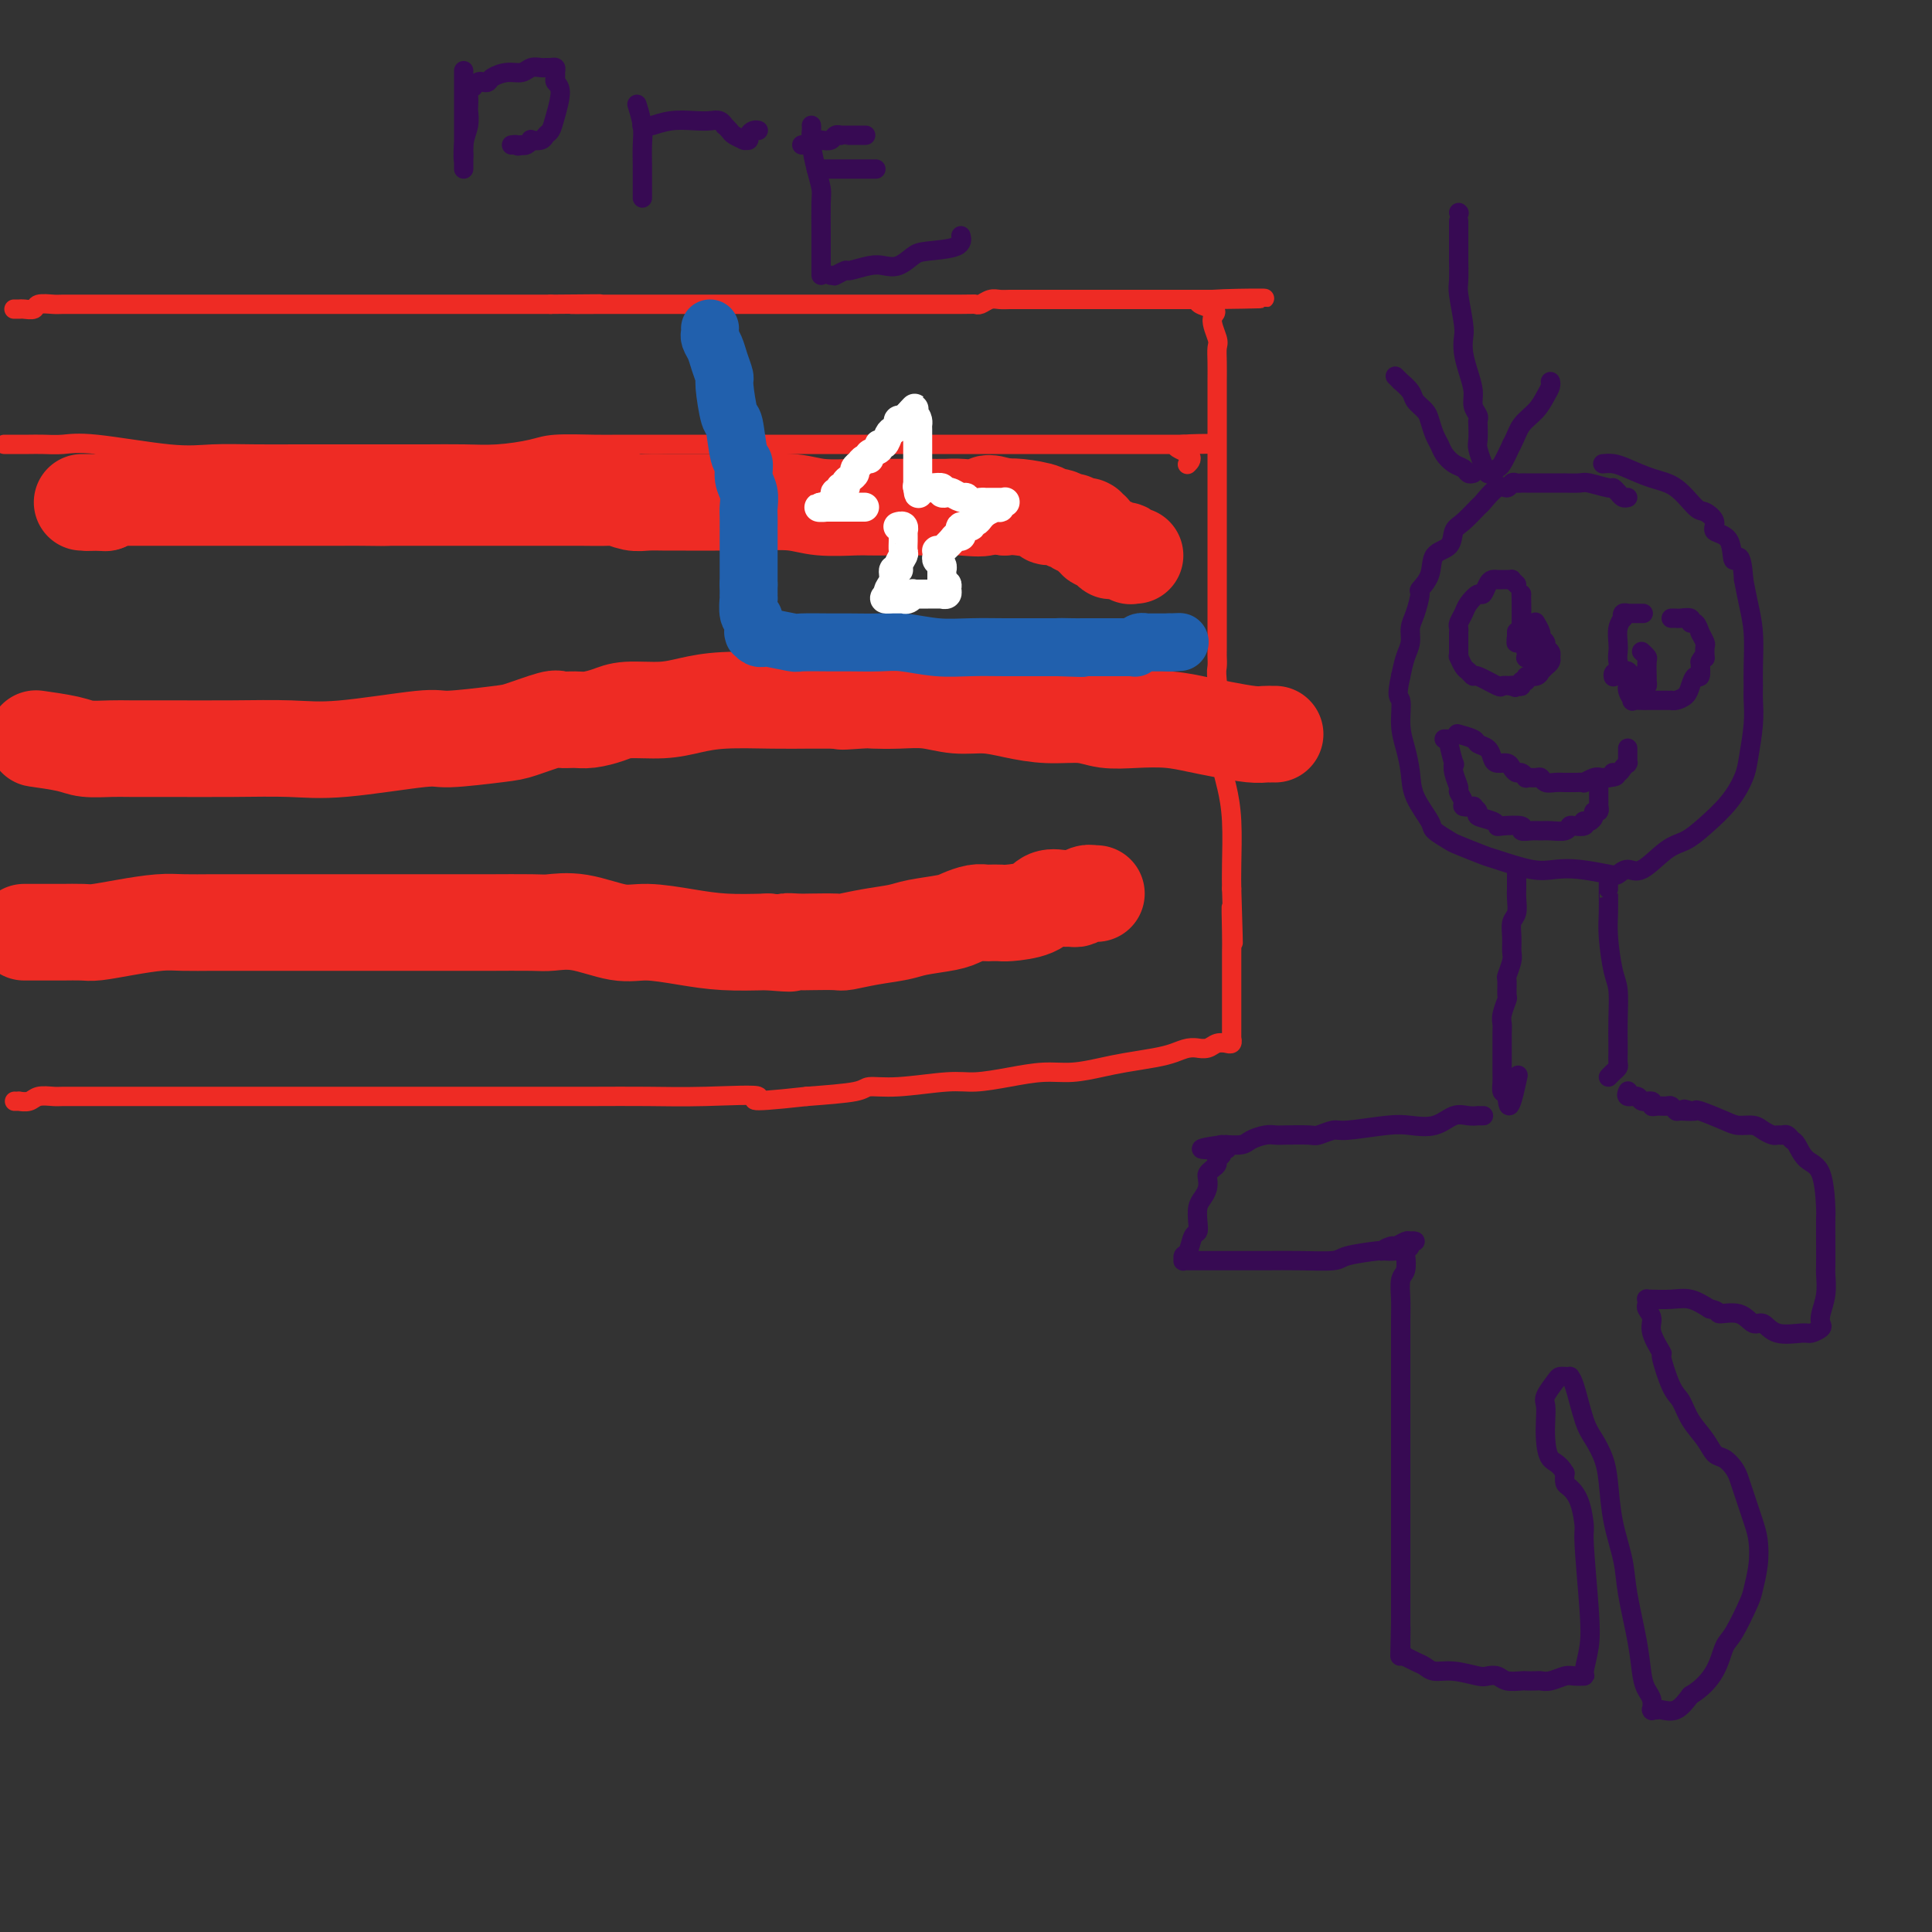 <svg viewBox='0 0 400 400' version='1.1' xmlns='http://www.w3.org/2000/svg' xmlns:xlink='http://www.w3.org/1999/xlink'><rect x="0" y="0" width="400" height="400" fill="#333333" stroke="none"/><g fill='none' stroke='#EE2B24' stroke-width='4' stroke-linecap='round' stroke-linejoin='round'><path d='M3,64c-0.099,-0.002 -0.197,-0.004 0,0c0.197,0.004 0.690,0.015 1,0c0.310,-0.015 0.437,-0.057 1,0c0.563,0.057 1.560,0.211 2,0c0.440,-0.211 0.322,-0.789 1,-1c0.678,-0.211 2.154,-0.057 3,0c0.846,0.057 1.064,0.015 2,0c0.936,-0.015 2.591,-0.004 4,0c1.409,0.004 2.573,0.001 4,0c1.427,-0.001 3.116,-0.000 6,0c2.884,0.000 6.964,0.000 9,0c2.036,-0.000 2.027,-0.000 3,0c0.973,0.000 2.926,0.000 5,0c2.074,-0.000 4.268,-0.000 6,0c1.732,0.000 3.001,0.000 5,0c1.999,-0.000 4.729,-0.000 7,0c2.271,0.000 4.083,0.000 6,0c1.917,-0.000 3.941,-0.000 7,0c3.059,0.000 7.155,0.000 10,0c2.845,-0.000 4.439,-0.000 6,0c1.561,0.000 3.088,0.000 4,0c0.912,-0.000 1.207,-0.000 3,0c1.793,0.000 5.084,0.000 8,0c2.916,-0.000 5.458,-0.000 8,0'/><path d='M114,63c18.017,-0.155 7.560,-0.041 5,0c-2.560,0.041 2.777,0.011 6,0c3.223,-0.011 4.333,-0.003 6,0c1.667,0.003 3.893,0.001 6,0c2.107,-0.001 4.096,-0.000 7,0c2.904,0.000 6.722,0.000 10,0c3.278,-0.000 6.016,-0.000 10,0c3.984,0.000 9.213,0.001 13,0c3.787,-0.001 6.131,-0.004 10,0c3.869,0.004 9.263,0.015 12,0c2.737,-0.015 2.816,-0.057 3,0c0.184,0.057 0.472,0.211 1,0c0.528,-0.211 1.294,-0.789 2,-1c0.706,-0.211 1.350,-0.057 2,0c0.650,0.057 1.304,0.015 2,0c0.696,-0.015 1.434,-0.004 2,0c0.566,0.004 0.960,0.001 2,0c1.040,-0.001 2.724,-0.000 4,0c1.276,0.000 2.142,0.000 3,0c0.858,-0.000 1.709,-0.000 3,0c1.291,0.000 3.023,0.000 5,0c1.977,-0.000 4.200,-0.000 6,0c1.800,0.000 3.176,0.000 5,0c1.824,-0.000 4.095,-0.000 5,0c0.905,0.000 0.443,0.000 1,0c0.557,-0.000 2.135,-0.000 3,0c0.865,0.000 1.019,0.000 1,0c-0.019,-0.000 -0.211,-0.000 0,0c0.211,0.000 0.826,0.000 1,0c0.174,-0.000 -0.093,-0.000 0,0c0.093,0.000 0.547,0.000 1,0'/><path d='M251,62c21.190,-0.259 5.664,-0.408 0,0c-5.664,0.408 -1.465,1.371 0,2c1.465,0.629 0.196,0.924 0,2c-0.196,1.076 0.679,2.933 1,4c0.321,1.067 0.086,1.344 0,2c-0.086,0.656 -0.023,1.690 0,3c0.023,1.310 0.006,2.895 0,4c-0.006,1.105 -0.002,1.731 0,3c0.002,1.269 0.000,3.181 0,5c-0.000,1.819 -0.000,3.546 0,5c0.000,1.454 0.000,2.636 0,4c-0.000,1.364 -0.000,2.912 0,5c0.000,2.088 0.000,4.718 0,7c-0.000,2.282 -0.000,4.217 0,6c0.000,1.783 0.000,3.413 0,5c-0.000,1.587 -0.001,3.132 0,6c0.001,2.868 0.004,7.059 0,9c-0.004,1.941 -0.016,1.631 0,2c0.016,0.369 0.060,1.415 0,2c-0.060,0.585 -0.222,0.707 0,3c0.222,2.293 0.830,6.756 1,10c0.170,3.244 -0.098,5.270 0,7c0.098,1.730 0.562,3.165 1,5c0.438,1.835 0.849,4.071 1,7c0.151,2.929 0.043,6.551 0,9c-0.043,2.449 -0.022,3.724 0,5'/><path d='M255,184c0.619,19.810 0.166,8.335 0,5c-0.166,-3.335 -0.044,1.469 0,4c0.044,2.531 0.012,2.789 0,4c-0.012,1.211 -0.003,3.376 0,5c0.003,1.624 0.001,2.707 0,4c-0.001,1.293 0.001,2.795 0,4c-0.001,1.205 -0.004,2.113 0,3c0.004,0.887 0.015,1.754 0,2c-0.015,0.246 -0.055,-0.130 0,0c0.055,0.130 0.205,0.766 0,1c-0.205,0.234 -0.764,0.067 -1,0c-0.236,-0.067 -0.148,-0.032 0,0c0.148,0.032 0.356,0.061 0,0c-0.356,-0.061 -1.278,-0.213 -2,0c-0.722,0.213 -1.246,0.792 -2,1c-0.754,0.208 -1.739,0.045 -2,0c-0.261,-0.045 0.202,0.030 0,0c-0.202,-0.030 -1.070,-0.163 -2,0c-0.930,0.163 -1.924,0.622 -3,1c-1.076,0.378 -2.235,0.675 -4,1c-1.765,0.325 -4.136,0.678 -6,1c-1.864,0.322 -3.222,0.612 -5,1c-1.778,0.388 -3.975,0.873 -6,1c-2.025,0.127 -3.877,-0.106 -6,0c-2.123,0.106 -4.516,0.549 -7,1c-2.484,0.451 -5.058,0.908 -7,1c-1.942,0.092 -3.252,-0.183 -6,0c-2.748,0.183 -6.932,0.822 -10,1c-3.068,0.178 -5.018,-0.106 -6,0c-0.982,0.106 -0.995,0.602 -3,1c-2.005,0.398 -6.003,0.699 -10,1'/><path d='M167,227c-15.367,1.702 -9.784,0.456 -10,0c-0.216,-0.456 -6.231,-0.122 -11,0c-4.769,0.122 -8.291,0.033 -12,0c-3.709,-0.033 -7.605,-0.009 -11,0c-3.395,0.009 -6.289,0.002 -10,0c-3.711,-0.002 -8.239,-0.001 -12,0c-3.761,0.001 -6.754,0.000 -11,0c-4.246,-0.000 -9.746,-0.000 -14,0c-4.254,0.000 -7.264,0.000 -9,0c-1.736,-0.000 -2.200,-0.000 -3,0c-0.800,0.000 -1.936,0.000 -4,0c-2.064,-0.000 -5.055,-0.000 -7,0c-1.945,0.000 -2.845,0.000 -5,0c-2.155,-0.000 -5.565,0.000 -8,0c-2.435,-0.000 -3.895,-0.000 -5,0c-1.105,0.000 -1.856,0.000 -3,0c-1.144,-0.000 -2.680,-0.000 -4,0c-1.320,0.000 -2.425,0.000 -3,0c-0.575,-0.000 -0.619,-0.000 -1,0c-0.381,0.000 -1.098,0.000 -2,0c-0.902,-0.000 -1.989,-0.001 -3,0c-1.011,0.001 -1.947,0.004 -3,0c-1.053,-0.004 -2.223,-0.015 -3,0c-0.777,0.015 -1.160,0.057 -2,0c-0.840,-0.057 -2.138,-0.211 -3,0c-0.862,0.211 -1.289,0.789 -2,1c-0.711,0.211 -1.706,0.057 -2,0c-0.294,-0.057 0.113,-0.015 0,0c-0.113,0.015 -0.747,0.004 -1,0c-0.253,-0.004 -0.127,-0.002 0,0'/><path d='M1,92c0.034,-0.000 0.068,-0.000 0,0c-0.068,0.000 -0.237,0.000 0,0c0.237,-0.000 0.881,-0.000 1,0c0.119,0.000 -0.286,0.001 0,0c0.286,-0.001 1.263,-0.002 2,0c0.737,0.002 1.234,0.008 2,0c0.766,-0.008 1.800,-0.030 3,0c1.200,0.030 2.565,0.113 4,0c1.435,-0.113 2.940,-0.423 7,0c4.060,0.423 10.675,1.577 15,2c4.325,0.423 6.361,0.113 9,0c2.639,-0.113 5.880,-0.030 9,0c3.120,0.030 6.117,0.008 8,0c1.883,-0.008 2.650,-0.002 4,0c1.350,0.002 3.283,0.000 5,0c1.717,-0.000 3.219,0.001 5,0c1.781,-0.001 3.842,-0.003 6,0c2.158,0.003 4.415,0.011 7,0c2.585,-0.011 5.500,-0.041 8,0c2.500,0.041 4.586,0.155 7,0c2.414,-0.155 5.157,-0.577 7,-1c1.843,-0.423 2.785,-0.845 5,-1c2.215,-0.155 5.704,-0.041 8,0c2.296,0.041 3.398,0.011 5,0c1.602,-0.011 3.702,-0.003 5,0c1.298,0.003 1.792,0.001 3,0c1.208,-0.001 3.128,-0.000 5,0c1.872,0.000 3.696,0.000 5,0c1.304,-0.000 2.087,-0.000 4,0c1.913,0.000 4.957,0.000 8,0'/><path d='M158,92c26.031,0.000 12.608,0.000 9,0c-3.608,0.000 2.599,0.000 7,0c4.401,0.000 6.997,0.000 9,0c2.003,0.000 3.412,0.000 5,0c1.588,0.000 3.355,-0.000 5,0c1.645,0.000 3.170,0.000 5,0c1.830,0.000 3.967,0.000 6,0c2.033,0.000 3.962,0.000 5,0c1.038,0.000 1.184,0.000 3,0c1.816,0.000 5.302,0.000 8,0c2.698,0.000 4.609,0.000 6,0c1.391,0.000 2.261,0.000 4,0c1.739,0.000 4.346,-0.000 6,0c1.654,0.000 2.356,0.000 3,0c0.644,0.000 1.230,-0.000 2,0c0.770,0.000 1.723,0.000 2,0c0.277,0.000 -0.122,-0.000 0,0c0.122,0.000 0.764,0.000 1,0c0.236,0.000 0.067,-0.000 0,0c-0.067,0.000 -0.032,0.000 0,0c0.032,0.000 0.060,-0.000 0,0c-0.060,0.000 -0.208,0.000 0,0c0.208,0.000 0.774,-0.000 1,0c0.226,0.000 0.113,0.000 0,0'/><path d='M245,92c13.398,-0.089 3.394,-0.311 0,0c-3.394,0.311 -0.177,1.155 1,2c1.177,0.845 0.316,1.690 0,2c-0.316,0.310 -0.085,0.083 0,0c0.085,-0.083 0.024,-0.024 0,0c-0.024,0.024 -0.012,0.012 0,0'/></g>
<g fill='none' stroke='#EE2B24' stroke-width='20' stroke-linecap='round' stroke-linejoin='round'><path d='M235,115c-0.416,0.008 -0.833,0.016 -1,0c-0.167,-0.016 -0.086,-0.057 0,0c0.086,0.057 0.176,0.212 0,0c-0.176,-0.212 -0.618,-0.792 -1,-1c-0.382,-0.208 -0.702,-0.044 -1,0c-0.298,0.044 -0.572,-0.031 -1,0c-0.428,0.031 -1.008,0.167 -1,0c0.008,-0.167 0.605,-0.637 0,-1c-0.605,-0.363 -2.411,-0.619 -3,-1c-0.589,-0.381 0.039,-0.886 0,-1c-0.039,-0.114 -0.746,0.162 -1,0c-0.254,-0.162 -0.054,-0.761 0,-1c0.054,-0.239 -0.037,-0.117 0,0c0.037,0.117 0.202,0.227 0,0c-0.202,-0.227 -0.772,-0.793 -1,-1c-0.228,-0.207 -0.113,-0.056 0,0c0.113,0.056 0.223,0.016 0,0c-0.223,-0.016 -0.781,-0.008 -1,0c-0.219,0.008 -0.099,0.017 0,0c0.099,-0.017 0.179,-0.061 0,0c-0.179,0.061 -0.616,0.227 -1,0c-0.384,-0.227 -0.715,-0.848 -1,-1c-0.285,-0.152 -0.523,0.166 -1,0c-0.477,-0.166 -1.191,-0.815 -2,-1c-0.809,-0.185 -1.712,0.095 -2,0c-0.288,-0.095 0.038,-0.564 -1,-1c-1.038,-0.436 -3.439,-0.839 -5,-1c-1.561,-0.161 -2.280,-0.081 -3,0'/><path d='M208,105c-4.813,-1.547 -3.347,-0.415 -4,0c-0.653,0.415 -3.425,0.111 -5,0c-1.575,-0.111 -1.955,-0.030 -3,0c-1.045,0.030 -2.757,0.009 -5,0c-2.243,-0.009 -5.016,-0.006 -7,0c-1.984,0.006 -3.178,0.016 -4,0c-0.822,-0.016 -1.270,-0.057 -3,0c-1.730,0.057 -4.740,0.211 -7,0c-2.260,-0.211 -3.769,-0.789 -6,-1c-2.231,-0.211 -5.184,-0.057 -7,0c-1.816,0.057 -2.494,0.015 -4,0c-1.506,-0.015 -3.838,-0.004 -5,0c-1.162,0.004 -1.153,0.002 -2,0c-0.847,-0.002 -2.549,-0.004 -4,0c-1.451,0.004 -2.650,0.015 -4,0c-1.350,-0.015 -2.852,-0.057 -4,0c-1.148,0.057 -1.943,0.211 -3,0c-1.057,-0.211 -2.375,-0.789 -3,-1c-0.625,-0.211 -0.557,-0.057 -2,0c-1.443,0.057 -4.399,0.015 -6,0c-1.601,-0.015 -1.849,-0.004 -3,0c-1.151,0.004 -3.205,0.001 -5,0c-1.795,-0.001 -3.332,-0.000 -5,0c-1.668,0.000 -3.466,0.000 -5,0c-1.534,-0.000 -2.805,-0.000 -4,0c-1.195,0.000 -2.314,0.000 -3,0c-0.686,-0.000 -0.938,-0.000 -2,0c-1.062,0.000 -2.934,0.000 -4,0c-1.066,-0.000 -1.325,-0.000 -2,0c-0.675,0.000 -1.764,0.000 -3,0c-1.236,-0.000 -2.618,-0.000 -4,0'/><path d='M80,103c-20.424,-0.309 -7.482,-0.083 -3,0c4.482,0.083 0.506,0.022 -2,0c-2.506,-0.022 -3.543,-0.006 -4,0c-0.457,0.006 -0.336,0.002 -1,0c-0.664,-0.002 -2.114,-0.000 -3,0c-0.886,0.000 -1.208,0.000 -2,0c-0.792,-0.000 -2.055,-0.000 -3,0c-0.945,0.000 -1.571,0.000 -2,0c-0.429,-0.000 -0.662,-0.000 -1,0c-0.338,0.000 -0.783,0.000 -2,0c-1.217,-0.000 -3.208,-0.000 -4,0c-0.792,0.000 -0.387,0.000 -1,0c-0.613,-0.000 -2.246,-0.000 -3,0c-0.754,0.000 -0.628,0.000 -1,0c-0.372,-0.000 -1.240,-0.000 -2,0c-0.760,0.000 -1.411,0.000 -2,0c-0.589,-0.000 -1.115,-0.000 -2,0c-0.885,0.000 -2.130,0.000 -3,0c-0.870,-0.000 -1.366,-0.000 -2,0c-0.634,0.000 -1.406,0.000 -2,0c-0.594,-0.000 -1.009,-0.000 -2,0c-0.991,0.000 -2.557,0.000 -3,0c-0.443,-0.000 0.236,-0.000 0,0c-0.236,0.000 -1.387,0.000 -2,0c-0.613,-0.000 -0.688,-0.001 -1,0c-0.312,0.001 -0.862,0.004 -1,0c-0.138,-0.004 0.134,-0.015 0,0c-0.134,0.015 -0.675,0.056 -1,0c-0.325,-0.056 -0.434,-0.207 -1,0c-0.566,0.207 -1.590,0.774 -2,1c-0.410,0.226 -0.205,0.113 0,0'/><path d='M22,104c-8.864,0.155 -2.025,0.041 0,0c2.025,-0.041 -0.764,-0.011 -2,0c-1.236,0.011 -0.920,0.003 -1,0c-0.080,-0.003 -0.557,-0.001 -1,0c-0.443,0.001 -0.851,0.000 -1,0c-0.149,-0.000 -0.040,-0.000 0,0c0.040,0.000 0.011,0.000 0,0c-0.011,-0.000 -0.006,-0.000 0,0'/><path d='M8,153c0.159,0.022 0.318,0.044 0,0c-0.318,-0.044 -1.112,-0.155 0,0c1.112,0.155 4.132,0.578 6,1c1.868,0.422 2.584,0.845 4,1c1.416,0.155 3.531,0.041 5,0c1.469,-0.041 2.293,-0.009 4,0c1.707,0.009 4.296,-0.005 8,0c3.704,0.005 8.522,0.031 13,0c4.478,-0.031 8.618,-0.117 12,0c3.382,0.117 6.008,0.436 11,0c4.992,-0.436 12.350,-1.627 16,-2c3.650,-0.373 3.592,0.072 6,0c2.408,-0.072 7.281,-0.660 10,-1c2.719,-0.340 3.283,-0.430 5,-1c1.717,-0.570 4.588,-1.620 6,-2c1.412,-0.380 1.365,-0.092 2,0c0.635,0.092 1.953,-0.013 3,0c1.047,0.013 1.821,0.144 3,0c1.179,-0.144 2.761,-0.564 4,-1c1.239,-0.436 2.136,-0.887 4,-1c1.864,-0.113 4.697,0.113 7,0c2.303,-0.113 4.077,-0.566 6,-1c1.923,-0.434 3.996,-0.848 7,-1c3.004,-0.152 6.940,-0.041 10,0c3.060,0.041 5.243,0.011 7,0c1.757,-0.011 3.088,-0.003 4,0c0.912,0.003 1.403,0.001 2,0c0.597,-0.001 1.298,-0.000 2,0'/><path d='M175,145c16.227,-1.547 4.793,-0.416 1,0c-3.793,0.416 0.055,0.115 2,0c1.945,-0.115 1.985,-0.046 3,0c1.015,0.046 3.003,0.067 5,0c1.997,-0.067 4.002,-0.224 6,0c1.998,0.224 3.990,0.830 6,1c2.010,0.170 4.038,-0.094 6,0c1.962,0.094 3.859,0.547 6,1c2.141,0.453 4.524,0.905 7,1c2.476,0.095 5.043,-0.168 7,0c1.957,0.168 3.305,0.766 5,1c1.695,0.234 3.738,0.105 6,0c2.262,-0.105 4.742,-0.186 7,0c2.258,0.186 4.294,0.638 6,1c1.706,0.362 3.083,0.633 5,1c1.917,0.367 4.374,0.830 6,1c1.626,0.170 2.422,0.045 3,0c0.578,-0.045 0.938,-0.012 1,0c0.062,0.012 -0.176,0.003 0,0c0.176,-0.003 0.764,-0.001 1,0c0.236,0.001 0.118,0.000 0,0'/><path d='M5,193c0.297,-0.000 0.594,-0.000 1,0c0.406,0.000 0.922,0.000 1,0c0.078,-0.000 -0.281,-0.000 0,0c0.281,0.000 1.203,0.001 2,0c0.797,-0.001 1.470,-0.003 2,0c0.530,0.003 0.917,0.011 2,0c1.083,-0.011 2.861,-0.041 4,0c1.139,0.041 1.640,0.155 3,0c1.360,-0.155 3.580,-0.577 6,-1c2.420,-0.423 5.040,-0.845 7,-1c1.960,-0.155 3.260,-0.041 5,0c1.740,0.041 3.918,0.011 6,0c2.082,-0.011 4.067,-0.003 6,0c1.933,0.003 3.815,0.001 6,0c2.185,-0.001 4.674,-0.000 7,0c2.326,0.000 4.491,0.000 7,0c2.509,-0.000 5.362,0.000 8,0c2.638,-0.000 5.060,-0.000 7,0c1.940,0.000 3.399,0.001 6,0c2.601,-0.001 6.345,-0.002 8,0c1.655,0.002 1.222,0.008 3,0c1.778,-0.008 5.767,-0.031 8,0c2.233,0.031 2.710,0.116 4,0c1.290,-0.116 3.395,-0.434 6,0c2.605,0.434 5.712,1.619 8,2c2.288,0.381 3.758,-0.042 6,0c2.242,0.042 5.258,0.550 8,1c2.742,0.450 5.212,0.843 8,1c2.788,0.157 5.894,0.079 9,0'/><path d='M159,195c6.846,0.619 4.462,0.167 4,0c-0.462,-0.167 1.000,-0.048 2,0c1.000,0.048 1.538,0.024 3,0c1.462,-0.024 3.848,-0.048 5,0c1.152,0.048 1.071,0.167 2,0c0.929,-0.167 2.867,-0.622 5,-1c2.133,-0.378 4.462,-0.679 6,-1c1.538,-0.321 2.286,-0.660 4,-1c1.714,-0.340 4.395,-0.679 6,-1c1.605,-0.321 2.136,-0.622 3,-1c0.864,-0.378 2.063,-0.833 3,-1c0.937,-0.167 1.612,-0.047 2,0c0.388,0.047 0.487,0.019 1,0c0.513,-0.019 1.439,-0.029 2,0c0.561,0.029 0.756,0.099 2,0c1.244,-0.099 3.537,-0.365 5,-1c1.463,-0.635 2.097,-1.638 3,-2c0.903,-0.362 2.074,-0.083 3,0c0.926,0.083 1.606,-0.030 2,0c0.394,0.030 0.502,0.204 1,0c0.498,-0.204 1.388,-0.787 2,-1c0.612,-0.213 0.948,-0.057 1,0c0.052,0.057 -0.178,0.015 0,0c0.178,-0.015 0.765,-0.004 1,0c0.235,0.004 0.117,0.002 0,0'/></g>
<g fill='none' stroke='#2160AD' stroke-width='12' stroke-linecap='round' stroke-linejoin='round'><path d='M147,68c-0.007,0.442 -0.013,0.883 0,1c0.013,0.117 0.046,-0.091 0,0c-0.046,0.091 -0.171,0.481 0,1c0.171,0.519 0.637,1.166 1,2c0.363,0.834 0.622,1.854 1,3c0.378,1.146 0.874,2.419 1,3c0.126,0.581 -0.120,0.468 0,2c0.120,1.532 0.606,4.707 1,6c0.394,1.293 0.698,0.705 1,2c0.302,1.295 0.603,4.472 1,6c0.397,1.528 0.891,1.406 1,2c0.109,0.594 -0.167,1.904 0,3c0.167,1.096 0.777,1.978 1,3c0.223,1.022 0.060,2.185 0,3c-0.060,0.815 -0.016,1.283 0,2c0.016,0.717 0.004,1.684 0,2c-0.004,0.316 -0.001,-0.018 0,0c0.001,0.018 0.000,0.389 0,1c-0.000,0.611 -0.000,1.463 0,2c0.000,0.537 0.000,0.759 0,1c-0.000,0.241 -0.000,0.501 0,1c0.000,0.499 0.000,1.237 0,2c-0.000,0.763 -0.000,1.552 0,2c0.000,0.448 0.000,0.557 0,1c-0.000,0.443 -0.000,1.222 0,2'/><path d='M155,121c0.001,3.320 0.004,2.118 0,2c-0.004,-0.118 -0.015,0.846 0,1c0.015,0.154 0.057,-0.501 0,0c-0.057,0.501 -0.211,2.159 0,3c0.211,0.841 0.788,0.865 1,1c0.212,0.135 0.060,0.380 0,1c-0.060,0.620 -0.026,1.617 0,2c0.026,0.383 0.044,0.154 0,0c-0.044,-0.154 -0.151,-0.234 0,0c0.151,0.234 0.561,0.781 1,1c0.439,0.219 0.908,0.111 1,0c0.092,-0.111 -0.194,-0.226 1,0c1.194,0.226 3.866,0.793 5,1c1.134,0.207 0.730,0.054 2,0c1.270,-0.054 4.214,-0.011 6,0c1.786,0.011 2.415,-0.011 4,0c1.585,0.011 4.127,0.056 6,0c1.873,-0.056 3.076,-0.211 5,0c1.924,0.211 4.567,0.789 7,1c2.433,0.211 4.655,0.057 7,0c2.345,-0.057 4.813,-0.015 7,0c2.187,0.015 4.092,0.004 5,0c0.908,-0.004 0.818,-0.001 1,0c0.182,0.001 0.638,0.000 1,0c0.362,-0.000 0.632,-0.000 1,0c0.368,0.000 0.834,0.000 1,0c0.166,-0.000 0.034,-0.000 0,0c-0.034,0.000 0.032,0.000 0,0c-0.032,-0.000 -0.163,-0.000 0,0c0.163,0.000 0.618,0.000 1,0c0.382,-0.000 0.691,-0.000 1,0'/><path d='M219,134c9.412,0.309 2.942,0.083 1,0c-1.942,-0.083 0.644,-0.022 2,0c1.356,0.022 1.481,0.006 2,0c0.519,-0.006 1.430,-0.002 2,0c0.570,0.002 0.798,0.000 1,0c0.202,-0.000 0.379,-0.000 1,0c0.621,0.000 1.686,0.000 2,0c0.314,-0.000 -0.123,-0.000 0,0c0.123,0.000 0.806,0.000 1,0c0.194,-0.000 -0.102,-0.000 0,0c0.102,0.000 0.601,0.001 1,0c0.399,-0.001 0.698,-0.004 1,0c0.302,0.004 0.607,0.015 1,0c0.393,-0.015 0.875,-0.057 1,0c0.125,0.057 -0.106,0.211 0,0c0.106,-0.211 0.549,-0.789 1,-1c0.451,-0.211 0.909,-0.057 1,0c0.091,0.057 -0.186,0.015 0,0c0.186,-0.015 0.834,-0.004 1,0c0.166,0.004 -0.152,0.001 0,0c0.152,-0.001 0.773,-0.000 1,0c0.227,0.000 0.060,0.000 0,0c-0.060,-0.000 -0.013,-0.000 0,0c0.013,0.000 -0.006,0.000 0,0c0.006,-0.000 0.039,-0.000 0,0c-0.039,0.000 -0.150,0.000 0,0c0.150,-0.000 0.562,-0.000 1,0c0.438,0.000 0.901,0.000 1,0c0.099,-0.000 -0.166,-0.000 0,0c0.166,0.000 0.762,0.000 1,0c0.238,-0.000 0.119,-0.000 0,0'/><path d='M242,133c3.800,-0.156 1.800,-0.044 1,0c-0.800,0.044 -0.400,0.022 0,0'/></g>
<g fill='none' stroke='#FFFFFF' stroke-width='6' stroke-linecap='round' stroke-linejoin='round'><path d='M179,105c-0.303,0.000 -0.606,0.000 -1,0c-0.394,0.000 -0.879,0.000 -1,0c-0.121,0.000 0.122,0.000 0,0c-0.122,0.000 -0.607,0.000 -1,0c-0.393,0.000 -0.693,0.000 -1,0c-0.307,0.000 -0.622,0.000 -1,0c-0.378,0.000 -0.820,0.000 -1,0c-0.180,0.000 -0.100,-0.000 0,0c0.100,0.000 0.219,0.000 0,0c-0.219,0.000 -0.777,0.000 -1,0c-0.223,0.000 -0.111,0.000 0,0c0.111,0.000 0.222,0.000 0,0c-0.222,0.000 -0.778,-0.000 -1,0c-0.222,0.000 -0.112,0.000 0,0c0.112,0.000 0.226,0.000 0,0c-0.226,0.000 -0.793,0.000 -1,0c-0.207,0.000 -0.056,0.000 0,0c0.056,0.000 0.015,0.000 0,0c-0.015,0.000 -0.004,0.000 0,0c0.004,0.000 0.001,0.000 0,0c-0.001,0.000 -0.001,0.000 0,0'/><path d='M170,105c-1.210,0.043 0.264,0.151 1,0c0.736,-0.151 0.732,-0.561 1,-1c0.268,-0.439 0.808,-0.906 1,-1c0.192,-0.094 0.036,0.185 0,0c-0.036,-0.185 0.047,-0.833 0,-1c-0.047,-0.167 -0.223,0.149 0,0c0.223,-0.149 0.847,-0.761 1,-1c0.153,-0.239 -0.165,-0.106 0,0c0.165,0.106 0.814,0.183 1,0c0.186,-0.183 -0.090,-0.628 0,-1c0.090,-0.372 0.545,-0.673 1,-1c0.455,-0.327 0.909,-0.680 1,-1c0.091,-0.320 -0.182,-0.607 0,-1c0.182,-0.393 0.817,-0.893 1,-1c0.183,-0.107 -0.087,0.179 0,0c0.087,-0.179 0.530,-0.823 1,-1c0.470,-0.177 0.966,0.112 1,0c0.034,-0.112 -0.394,-0.625 0,-1c0.394,-0.375 1.611,-0.611 2,-1c0.389,-0.389 -0.049,-0.930 0,-1c0.049,-0.070 0.587,0.331 1,0c0.413,-0.331 0.703,-1.395 1,-2c0.297,-0.605 0.602,-0.750 1,-1c0.398,-0.250 0.890,-0.603 1,-1c0.110,-0.397 -0.163,-0.838 0,-1c0.163,-0.162 0.762,-0.046 1,0c0.238,0.046 0.115,0.023 0,0c-0.115,-0.023 -0.223,-0.045 0,0c0.223,0.045 0.778,0.156 1,0c0.222,-0.156 0.111,-0.578 0,-1'/><path d='M188,86c2.740,-2.927 0.591,-0.744 0,0c-0.591,0.744 0.378,0.048 1,0c0.622,-0.048 0.899,0.551 1,1c0.101,0.449 0.027,0.746 0,1c-0.027,0.254 -0.007,0.464 0,1c0.007,0.536 0.002,1.399 0,2c-0.002,0.601 -0.001,0.939 0,1c0.001,0.061 0.000,-0.157 0,0c-0.000,0.157 -0.000,0.687 0,1c0.000,0.313 0.000,0.409 0,1c-0.000,0.591 -0.000,1.678 0,2c0.000,0.322 0.000,-0.121 0,0c-0.000,0.121 -0.000,0.806 0,1c0.000,0.194 0.000,-0.102 0,0c-0.000,0.102 -0.000,0.602 0,1c0.000,0.398 0.000,0.694 0,1c-0.000,0.306 -0.000,0.621 0,1c0.000,0.379 0.000,0.823 0,1c-0.000,0.177 -0.000,0.089 0,0'/><path d='M190,101c0.319,2.320 0.118,0.621 0,0c-0.118,-0.621 -0.152,-0.163 0,0c0.152,0.163 0.489,0.030 1,0c0.511,-0.030 1.197,0.043 2,0c0.803,-0.043 1.725,-0.204 2,0c0.275,0.204 -0.095,0.772 0,1c0.095,0.228 0.654,0.118 1,0c0.346,-0.118 0.478,-0.242 1,0c0.522,0.242 1.436,0.849 2,1c0.564,0.151 0.780,-0.156 1,0c0.220,0.156 0.445,0.774 1,1c0.555,0.226 1.440,0.061 2,0c0.560,-0.061 0.795,-0.016 1,0c0.205,0.016 0.381,0.004 1,0c0.619,-0.004 1.683,-0.001 2,0c0.317,0.001 -0.111,0.001 0,0c0.111,-0.001 0.763,-0.001 1,0c0.237,0.001 0.059,0.004 0,0c-0.059,-0.004 -0.001,-0.015 0,0c0.001,0.015 -0.057,0.057 0,0c0.057,-0.057 0.227,-0.212 0,0c-0.227,0.212 -0.851,0.792 -1,1c-0.149,0.208 0.177,0.046 0,0c-0.177,-0.046 -0.855,0.026 -1,0c-0.145,-0.026 0.244,-0.150 0,0c-0.244,0.150 -1.122,0.575 -2,1'/><path d='M204,106c-0.415,0.266 0.049,-0.068 0,0c-0.049,0.068 -0.609,0.539 -1,1c-0.391,0.461 -0.612,0.912 -1,1c-0.388,0.088 -0.941,-0.188 -1,0c-0.059,0.188 0.377,0.839 0,1c-0.377,0.161 -1.569,-0.168 -2,0c-0.431,0.168 -0.103,0.831 0,1c0.103,0.169 -0.018,-0.157 0,0c0.018,0.157 0.177,0.799 0,1c-0.177,0.201 -0.689,-0.037 -1,0c-0.311,0.037 -0.422,0.350 -1,1c-0.578,0.650 -1.623,1.638 -2,2c-0.377,0.362 -0.087,0.097 0,0c0.087,-0.097 -0.029,-0.026 0,0c0.029,0.026 0.204,0.006 0,0c-0.204,-0.006 -0.786,0.001 -1,0c-0.214,-0.001 -0.058,-0.011 0,0c0.058,0.011 0.019,0.044 0,0c-0.019,-0.044 -0.019,-0.165 0,0c0.019,0.165 0.058,0.617 0,1c-0.058,0.383 -0.212,0.698 0,1c0.212,0.302 0.789,0.592 1,1c0.211,0.408 0.057,0.934 0,1c-0.057,0.066 -0.015,-0.328 0,0c0.015,0.328 0.004,1.380 0,2c-0.004,0.620 -0.002,0.810 0,1'/><path d='M195,121c0.226,1.022 0.792,0.077 1,0c0.208,-0.077 0.057,0.715 0,1c-0.057,0.285 -0.019,0.062 0,0c0.019,-0.062 0.021,0.036 0,0c-0.021,-0.036 -0.065,-0.206 0,0c0.065,0.206 0.237,0.787 0,1c-0.237,0.213 -0.885,0.057 -1,0c-0.115,-0.057 0.301,-0.015 0,0c-0.301,0.015 -1.321,0.004 -2,0c-0.679,-0.004 -1.018,-0.001 -1,0c0.018,0.001 0.393,0.001 0,0c-0.393,-0.001 -1.555,-0.001 -2,0c-0.445,0.001 -0.175,0.004 0,0c0.175,-0.004 0.253,-0.015 0,0c-0.253,0.015 -0.837,0.057 -1,0c-0.163,-0.057 0.096,-0.211 0,0c-0.096,0.211 -0.548,0.789 -1,1c-0.452,0.211 -0.906,0.057 -1,0c-0.094,-0.057 0.171,-0.015 0,0c-0.171,0.015 -0.777,0.004 -1,0c-0.223,-0.004 -0.064,-0.001 0,0c0.064,0.001 0.032,0.000 0,0c-0.032,-0.000 -0.065,-0.000 0,0c0.065,0.000 0.227,0.000 0,0c-0.227,-0.000 -0.844,-0.000 -1,0c-0.156,0.000 0.150,0.000 0,0c-0.150,-0.000 -0.757,-0.000 -1,0c-0.243,0.000 -0.121,0.000 0,0'/><path d='M184,124c-1.706,0.228 -0.472,-0.703 0,-1c0.472,-0.297 0.183,0.040 0,0c-0.183,-0.040 -0.260,-0.458 0,-1c0.260,-0.542 0.858,-1.210 1,-2c0.142,-0.790 -0.172,-1.702 0,-2c0.172,-0.298 0.831,0.018 1,0c0.169,-0.018 -0.151,-0.372 0,-1c0.151,-0.628 0.773,-1.531 1,-2c0.227,-0.469 0.061,-0.503 0,-1c-0.061,-0.497 -0.015,-1.458 0,-2c0.015,-0.542 0.000,-0.667 0,-1c-0.000,-0.333 0.014,-0.874 0,-1c-0.014,-0.126 -0.056,0.162 0,0c0.056,-0.162 0.211,-0.776 0,-1c-0.211,-0.224 -0.789,-0.060 -1,0c-0.211,0.060 -0.057,0.016 0,0c0.057,-0.016 0.015,-0.004 0,0c-0.015,0.004 -0.004,0.001 0,0c0.004,-0.001 0.001,-0.000 0,0c-0.001,0.000 -0.000,0.000 0,0c0.000,-0.000 0.000,-0.000 0,0'/></g>
<g fill='none' stroke='#370A53' stroke-width='4' stroke-linecap='round' stroke-linejoin='round'><path d='M337,103c-0.340,0.081 -0.679,0.161 -1,0c-0.321,-0.161 -0.622,-0.565 -1,-1c-0.378,-0.435 -0.831,-0.901 -1,-1c-0.169,-0.099 -0.053,0.170 -1,0c-0.947,-0.170 -2.957,-0.778 -4,-1c-1.043,-0.222 -1.120,-0.060 -2,0c-0.880,0.060 -2.563,0.016 -3,0c-0.437,-0.016 0.374,-0.004 0,0c-0.374,0.004 -1.931,0.001 -3,0c-1.069,-0.001 -1.648,0.000 -2,0c-0.352,-0.000 -0.476,-0.001 -1,0c-0.524,0.001 -1.449,0.005 -2,0c-0.551,-0.005 -0.726,-0.018 -1,0c-0.274,0.018 -0.645,0.069 -1,0c-0.355,-0.069 -0.695,-0.256 -1,0c-0.305,0.256 -0.574,0.954 -1,1c-0.426,0.046 -1.007,-0.561 -2,0c-0.993,0.561 -2.396,2.290 -3,3c-0.604,0.710 -0.407,0.401 -1,1c-0.593,0.599 -1.975,2.106 -3,3c-1.025,0.894 -1.694,1.175 -2,2c-0.306,0.825 -0.249,2.193 -1,3c-0.751,0.807 -2.309,1.052 -3,2c-0.691,0.948 -0.515,2.599 -1,4c-0.485,1.401 -1.632,2.553 -2,3c-0.368,0.447 0.042,0.191 0,1c-0.042,0.809 -0.536,2.684 -1,4c-0.464,1.316 -0.898,2.074 -1,3c-0.102,0.926 0.126,2.018 0,3c-0.126,0.982 -0.608,1.852 -1,3c-0.392,1.148 -0.696,2.574 -1,4'/><path d='M290,140c-1.071,4.760 -0.248,4.162 0,5c0.248,0.838 -0.080,3.114 0,5c0.080,1.886 0.569,3.383 1,5c0.431,1.617 0.806,3.354 1,5c0.194,1.646 0.209,3.199 1,5c0.791,1.801 2.359,3.849 3,5c0.641,1.151 0.355,1.406 1,2c0.645,0.594 2.219,1.525 3,2c0.781,0.475 0.767,0.492 2,1c1.233,0.508 3.713,1.508 5,2c1.287,0.492 1.381,0.475 3,1c1.619,0.525 4.762,1.592 7,2c2.238,0.408 3.572,0.157 5,0c1.428,-0.157 2.950,-0.221 5,0c2.050,0.221 4.628,0.725 6,1c1.372,0.275 1.539,0.321 2,0c0.461,-0.321 1.216,-1.007 2,-1c0.784,0.007 1.595,0.709 3,0c1.405,-0.709 3.402,-2.830 5,-4c1.598,-1.170 2.795,-1.391 4,-2c1.205,-0.609 2.418,-1.607 4,-3c1.582,-1.393 3.534,-3.181 5,-5c1.466,-1.819 2.445,-3.669 3,-5c0.555,-1.331 0.684,-2.142 1,-4c0.316,-1.858 0.817,-4.764 1,-7c0.183,-2.236 0.046,-3.801 0,-5c-0.046,-1.199 -0.001,-2.031 0,-3c0.001,-0.969 -0.041,-2.074 0,-4c0.041,-1.926 0.165,-4.672 0,-7c-0.165,-2.328 -0.619,-4.236 -1,-6c-0.381,-1.764 -0.691,-3.382 -1,-5'/><path d='M361,120c-0.443,-7.032 -1.551,-4.112 -2,-4c-0.449,0.112 -0.240,-2.583 -1,-4c-0.760,-1.417 -2.488,-1.556 -3,-2c-0.512,-0.444 0.192,-1.193 0,-2c-0.192,-0.807 -1.279,-1.673 -2,-2c-0.721,-0.327 -1.074,-0.116 -2,-1c-0.926,-0.884 -2.423,-2.864 -4,-4c-1.577,-1.136 -3.232,-1.429 -5,-2c-1.768,-0.571 -3.649,-1.421 -5,-2c-1.351,-0.579 -2.171,-0.887 -3,-1c-0.829,-0.113 -1.665,-0.032 -2,0c-0.335,0.032 -0.167,0.016 0,0'/><path d='M314,181c-0.000,-0.119 -0.000,-0.238 0,0c0.000,0.238 0.000,0.833 0,1c-0.000,0.167 -0.000,-0.094 0,0c0.000,0.094 0.001,0.543 0,1c-0.001,0.457 -0.004,0.923 0,1c0.004,0.077 0.015,-0.233 0,0c-0.015,0.233 -0.057,1.011 0,2c0.057,0.989 0.212,2.189 0,3c-0.212,0.811 -0.793,1.234 -1,2c-0.207,0.766 -0.041,1.877 0,3c0.041,1.123 -0.042,2.259 0,3c0.042,0.741 0.208,1.086 0,2c-0.208,0.914 -0.792,2.398 -1,3c-0.208,0.602 -0.042,0.322 0,1c0.042,0.678 -0.041,2.314 0,3c0.041,0.686 0.207,0.420 0,1c-0.207,0.580 -0.788,2.004 -1,3c-0.212,0.996 -0.057,1.565 0,2c0.057,0.435 0.014,0.737 0,2c-0.014,1.263 -0.001,3.488 0,5c0.001,1.512 -0.010,2.313 0,3c0.010,0.687 0.041,1.262 0,2c-0.041,0.738 -0.155,1.639 0,2c0.155,0.361 0.577,0.180 1,0'/><path d='M312,226c0.133,6.556 1.467,0.444 2,-2c0.533,-2.444 0.267,-1.222 0,0'/><path d='M333,183c-0.000,0.428 -0.001,0.855 0,1c0.001,0.145 0.003,0.006 0,0c-0.003,-0.006 -0.011,0.120 0,1c0.011,0.880 0.041,2.513 0,4c-0.041,1.487 -0.155,2.829 0,5c0.155,2.171 0.577,5.172 1,7c0.423,1.828 0.845,2.482 1,4c0.155,1.518 0.042,3.898 0,6c-0.042,2.102 -0.014,3.925 0,5c0.014,1.075 0.014,1.402 0,2c-0.014,0.598 -0.042,1.467 0,2c0.042,0.533 0.156,0.731 0,1c-0.156,0.269 -0.580,0.611 -1,1c-0.420,0.389 -0.834,0.825 -1,1c-0.166,0.175 -0.083,0.087 0,0'/><path d='M307,231c0.125,-0.001 0.249,-0.002 0,0c-0.249,0.002 -0.873,0.008 -1,0c-0.127,-0.008 0.241,-0.030 0,0c-0.241,0.030 -1.091,0.112 -2,0c-0.909,-0.112 -1.875,-0.418 -3,0c-1.125,0.418 -2.407,1.561 -4,2c-1.593,0.439 -3.495,0.174 -5,0c-1.505,-0.174 -2.613,-0.257 -5,0c-2.387,0.257 -6.054,0.853 -8,1c-1.946,0.147 -2.170,-0.157 -3,0c-0.830,0.157 -2.266,0.773 -3,1c-0.734,0.227 -0.767,0.064 -2,0c-1.233,-0.064 -3.666,-0.027 -5,0c-1.334,0.027 -1.570,0.046 -2,0c-0.430,-0.046 -1.053,-0.156 -2,0c-0.947,0.156 -2.219,0.578 -3,1c-0.781,0.422 -1.071,0.845 -2,1c-0.929,0.155 -2.498,0.041 -3,0c-0.502,-0.041 0.062,-0.011 0,0c-0.062,0.011 -0.748,0.003 -1,0c-0.252,-0.003 -0.068,-0.001 0,0c0.068,0.001 0.019,0.000 0,0c-0.019,-0.000 -0.010,-0.000 0,0'/><path d='M253,237c-8.349,1.168 -2.222,1.086 0,1c2.222,-0.086 0.540,-0.178 0,0c-0.540,0.178 0.062,0.625 0,1c-0.062,0.375 -0.787,0.677 -1,1c-0.213,0.323 0.087,0.667 0,1c-0.087,0.333 -0.562,0.656 -1,1c-0.438,0.344 -0.839,0.710 -1,1c-0.161,0.290 -0.082,0.504 0,1c0.082,0.496 0.166,1.275 0,2c-0.166,0.725 -0.584,1.397 -1,2c-0.416,0.603 -0.832,1.139 -1,2c-0.168,0.861 -0.087,2.048 0,3c0.087,0.952 0.181,1.671 0,2c-0.181,0.329 -0.638,0.270 -1,1c-0.362,0.730 -0.630,2.248 -1,3c-0.370,0.752 -0.842,0.737 -1,1c-0.158,0.263 -0.001,0.802 0,1c0.001,0.198 -0.153,0.053 0,0c0.153,-0.053 0.615,-0.014 1,0c0.385,0.014 0.695,0.004 1,0c0.305,-0.004 0.605,-0.001 1,0c0.395,0.001 0.883,0.001 2,0c1.117,-0.001 2.861,-0.003 5,0c2.139,0.003 4.672,0.011 7,0c2.328,-0.011 4.452,-0.041 7,0c2.548,0.041 5.520,0.155 7,0c1.480,-0.155 1.469,-0.578 3,-1c1.531,-0.422 4.605,-0.845 6,-1c1.395,-0.155 1.113,-0.044 1,0c-0.113,0.044 -0.056,0.022 0,0'/><path d='M286,259c6.053,-0.244 2.185,0.145 1,0c-1.185,-0.145 0.314,-0.823 1,-1c0.686,-0.177 0.558,0.148 1,0c0.442,-0.148 1.454,-0.769 2,-1c0.546,-0.231 0.626,-0.073 1,0c0.374,0.073 1.042,0.059 1,0c-0.042,-0.059 -0.795,-0.163 -1,0c-0.205,0.163 0.137,0.594 0,1c-0.137,0.406 -0.755,0.787 -1,1c-0.245,0.213 -0.118,0.259 0,1c0.118,0.741 0.228,2.178 0,3c-0.228,0.822 -0.793,1.028 -1,2c-0.207,0.972 -0.055,2.711 0,4c0.055,1.289 0.015,2.130 0,4c-0.015,1.870 -0.004,4.770 0,6c0.004,1.230 0.001,0.788 0,1c-0.001,0.212 -0.000,1.076 0,3c0.000,1.924 0.000,4.906 0,7c-0.000,2.094 -0.000,3.298 0,5c0.000,1.702 0.000,3.901 0,6c-0.000,2.099 -0.000,4.096 0,6c0.000,1.904 0.000,3.713 0,6c-0.000,2.287 -0.000,5.052 0,7c0.000,1.948 0.000,3.079 0,5c-0.000,1.921 -0.000,4.633 0,6c0.000,1.367 0.000,1.391 0,2c-0.000,0.609 -0.000,1.805 0,3'/><path d='M290,336c-0.308,12.587 -0.078,4.554 0,2c0.078,-2.554 0.005,0.373 0,2c-0.005,1.627 0.057,1.956 0,2c-0.057,0.044 -0.233,-0.196 0,0c0.233,0.196 0.876,0.827 1,1c0.124,0.173 -0.272,-0.112 0,0c0.272,0.112 1.211,0.622 2,1c0.789,0.378 1.429,0.623 2,1c0.571,0.377 1.073,0.885 2,1c0.927,0.115 2.277,-0.161 4,0c1.723,0.161 3.817,0.761 5,1c1.183,0.239 1.453,0.117 2,0c0.547,-0.117 1.369,-0.227 2,0c0.631,0.227 1.072,0.793 2,1c0.928,0.207 2.345,0.057 3,0c0.655,-0.057 0.550,-0.019 1,0c0.450,0.019 1.457,0.019 2,0c0.543,-0.019 0.623,-0.058 1,0c0.377,0.058 1.053,0.212 2,0c0.947,-0.212 2.166,-0.789 3,-1c0.834,-0.211 1.282,-0.057 2,0c0.718,0.057 1.705,0.015 2,0c0.295,-0.015 -0.103,-0.004 0,-1c0.103,-0.996 0.705,-3.001 1,-5c0.295,-1.999 0.283,-3.993 0,-8c-0.283,-4.007 -0.836,-10.029 -1,-13c-0.164,-2.971 0.061,-2.893 0,-4c-0.061,-1.107 -0.408,-3.400 -1,-5c-0.592,-1.600 -1.429,-2.508 -2,-3c-0.571,-0.492 -0.878,-0.569 -1,-1c-0.122,-0.431 -0.061,-1.215 0,-2'/><path d='M324,305c-1.238,-2.192 -2.334,-2.172 -3,-3c-0.666,-0.828 -0.904,-2.505 -1,-4c-0.096,-1.495 -0.051,-2.807 0,-4c0.051,-1.193 0.109,-2.267 0,-3c-0.109,-0.733 -0.384,-1.125 0,-2c0.384,-0.875 1.427,-2.234 2,-3c0.573,-0.766 0.675,-0.938 1,-1c0.325,-0.062 0.874,-0.015 1,0c0.126,0.015 -0.170,-0.001 0,0c0.170,0.001 0.808,0.019 1,0c0.192,-0.019 -0.061,-0.074 0,0c0.061,0.074 0.436,0.277 1,2c0.564,1.723 1.316,4.965 2,7c0.684,2.035 1.301,2.864 2,4c0.699,1.136 1.482,2.578 2,4c0.518,1.422 0.773,2.825 1,5c0.227,2.175 0.428,5.121 1,8c0.572,2.879 1.515,5.692 2,8c0.485,2.308 0.512,4.113 1,7c0.488,2.887 1.437,6.858 2,10c0.563,3.142 0.740,5.455 1,7c0.260,1.545 0.605,2.323 1,3c0.395,0.677 0.842,1.253 1,2c0.158,0.747 0.028,1.664 0,2c-0.028,0.336 0.046,0.089 0,0c-0.046,-0.089 -0.214,-0.022 0,0c0.214,0.022 0.809,-0.002 1,0c0.191,0.002 -0.021,0.032 0,0c0.021,-0.032 0.275,-0.124 1,0c0.725,0.124 1.921,0.464 3,0c1.079,-0.464 2.039,-1.732 3,-3'/><path d='M350,351c2.269,-1.318 3.942,-3.113 5,-5c1.058,-1.887 1.503,-3.865 2,-5c0.497,-1.135 1.048,-1.427 2,-3c0.952,-1.573 2.306,-4.427 3,-6c0.694,-1.573 0.729,-1.863 1,-3c0.271,-1.137 0.777,-3.120 1,-5c0.223,-1.880 0.163,-3.658 0,-5c-0.163,-1.342 -0.428,-2.247 -1,-4c-0.572,-1.753 -1.452,-4.352 -2,-6c-0.548,-1.648 -0.765,-2.345 -1,-3c-0.235,-0.655 -0.489,-1.269 -1,-2c-0.511,-0.731 -1.278,-1.579 -2,-2c-0.722,-0.421 -1.400,-0.416 -2,-1c-0.600,-0.584 -1.121,-1.759 -2,-3c-0.879,-1.241 -2.114,-2.550 -3,-4c-0.886,-1.450 -1.422,-3.042 -2,-4c-0.578,-0.958 -1.197,-1.282 -2,-3c-0.803,-1.718 -1.788,-4.831 -2,-6c-0.212,-1.169 0.350,-0.393 0,-1c-0.350,-0.607 -1.610,-2.597 -2,-4c-0.390,-1.403 0.091,-2.218 0,-3c-0.091,-0.782 -0.753,-1.530 -1,-2c-0.247,-0.470 -0.079,-0.662 0,-1c0.079,-0.338 0.071,-0.823 0,-1c-0.071,-0.177 -0.203,-0.047 0,0c0.203,0.047 0.742,0.011 1,0c0.258,-0.011 0.235,0.003 0,0c-0.235,-0.003 -0.682,-0.021 0,0c0.682,0.021 2.491,0.083 4,0c1.509,-0.083 2.717,-0.309 4,0c1.283,0.309 2.642,1.155 4,2'/><path d='M354,271c2.263,0.416 1.422,0.956 2,1c0.578,0.044 2.575,-0.409 4,0c1.425,0.409 2.279,1.680 3,2c0.721,0.320 1.311,-0.310 2,0c0.689,0.310 1.477,1.559 3,2c1.523,0.441 3.780,0.075 5,0c1.220,-0.075 1.402,0.140 2,0c0.598,-0.140 1.610,-0.636 2,-1c0.390,-0.364 0.157,-0.595 0,-1c-0.157,-0.405 -0.238,-0.984 0,-2c0.238,-1.016 0.796,-2.469 1,-4c0.204,-1.531 0.055,-3.140 0,-4c-0.055,-0.860 -0.016,-0.973 0,-2c0.016,-1.027 0.009,-2.970 0,-5c-0.009,-2.030 -0.019,-4.148 0,-5c0.019,-0.852 0.069,-0.437 0,-2c-0.069,-1.563 -0.256,-5.102 -1,-7c-0.744,-1.898 -2.045,-2.155 -3,-3c-0.955,-0.845 -1.566,-2.279 -2,-3c-0.434,-0.721 -0.693,-0.728 -1,-1c-0.307,-0.272 -0.663,-0.808 -1,-1c-0.337,-0.192 -0.656,-0.041 -1,0c-0.344,0.041 -0.715,-0.027 -1,0c-0.285,0.027 -0.486,0.149 -1,0c-0.514,-0.149 -1.343,-0.569 -2,-1c-0.657,-0.431 -1.142,-0.872 -2,-1c-0.858,-0.128 -2.089,0.057 -3,0c-0.911,-0.057 -1.502,-0.355 -3,-1c-1.498,-0.645 -3.903,-1.635 -5,-2c-1.097,-0.365 -0.885,-0.104 -1,0c-0.115,0.104 -0.558,0.052 -1,0'/><path d='M350,230c-2.985,-0.769 -0.448,-0.192 0,0c0.448,0.192 -1.193,-0.001 -2,0c-0.807,0.001 -0.781,0.198 -1,0c-0.219,-0.198 -0.684,-0.789 -1,-1c-0.316,-0.211 -0.484,-0.041 -1,0c-0.516,0.041 -1.380,-0.046 -2,0c-0.620,0.046 -0.997,0.223 -1,0c-0.003,-0.223 0.367,-0.848 0,-1c-0.367,-0.152 -1.471,0.169 -2,0c-0.529,-0.169 -0.482,-0.829 -1,-1c-0.518,-0.171 -1.601,0.146 -2,0c-0.399,-0.146 -0.114,-0.756 0,-1c0.114,-0.244 0.057,-0.122 0,0'/><path d='M314,121c-0.444,-0.423 -0.889,-0.845 -1,-1c-0.111,-0.155 0.110,-0.041 0,0c-0.110,0.041 -0.551,0.011 -1,0c-0.449,-0.011 -0.905,-0.003 -1,0c-0.095,0.003 0.172,0.001 0,0c-0.172,-0.001 -0.781,-0.001 -1,0c-0.219,0.001 -0.047,0.002 0,0c0.047,-0.002 -0.029,-0.007 0,0c0.029,0.007 0.163,0.025 0,0c-0.163,-0.025 -0.625,-0.092 -1,0c-0.375,0.092 -0.664,0.342 -1,1c-0.336,0.658 -0.721,1.724 -1,2c-0.279,0.276 -0.453,-0.239 -1,0c-0.547,0.239 -1.467,1.231 -2,2c-0.533,0.769 -0.679,1.316 -1,2c-0.321,0.684 -0.818,1.507 -1,2c-0.182,0.493 -0.049,0.656 0,1c0.049,0.344 0.013,0.869 0,1c-0.013,0.131 -0.003,-0.132 0,0c0.003,0.132 0.000,0.661 0,1c-0.000,0.339 0.003,0.490 0,1c-0.003,0.510 -0.012,1.379 0,2c0.012,0.621 0.046,0.994 0,1c-0.046,0.006 -0.170,-0.354 0,0c0.170,0.354 0.634,1.423 1,2c0.366,0.577 0.632,0.662 1,1c0.368,0.338 0.836,0.927 1,1c0.164,0.073 0.023,-0.372 1,0c0.977,0.372 3.071,1.562 4,2c0.929,0.438 0.694,0.125 1,0c0.306,-0.125 1.153,-0.063 2,0'/><path d='M313,142c1.504,0.623 0.264,0.182 0,0c-0.264,-0.182 0.449,-0.105 1,0c0.551,0.105 0.939,0.240 1,0c0.061,-0.240 -0.204,-0.853 0,-1c0.204,-0.147 0.877,0.172 1,0c0.123,-0.172 -0.303,-0.835 0,-1c0.303,-0.165 1.334,0.167 2,0c0.666,-0.167 0.967,-0.832 1,-1c0.033,-0.168 -0.201,0.162 0,0c0.201,-0.162 0.839,-0.814 1,-1c0.161,-0.186 -0.153,0.095 0,0c0.153,-0.095 0.774,-0.564 1,-1c0.226,-0.436 0.056,-0.838 0,-1c-0.056,-0.162 0.000,-0.085 0,0c-0.000,0.085 -0.057,0.177 0,0c0.057,-0.177 0.226,-0.624 0,-1c-0.226,-0.376 -0.849,-0.683 -1,-1c-0.151,-0.317 0.169,-0.646 0,-1c-0.169,-0.354 -0.829,-0.734 -1,-1c-0.171,-0.266 0.146,-0.418 0,-1c-0.146,-0.582 -0.756,-1.595 -1,-2c-0.244,-0.405 -0.122,-0.203 0,0'/><path d='M340,127c0.197,0.000 0.393,0.000 0,0c-0.393,-0.000 -1.377,-0.001 -2,0c-0.623,0.001 -0.885,0.004 -1,0c-0.115,-0.004 -0.082,-0.017 0,0c0.082,0.017 0.214,0.062 0,0c-0.214,-0.062 -0.775,-0.231 -1,0c-0.225,0.231 -0.113,0.863 0,1c0.113,0.137 0.226,-0.221 0,0c-0.226,0.221 -0.790,1.023 -1,2c-0.210,0.977 -0.066,2.131 0,3c0.066,0.869 0.055,1.454 0,2c-0.055,0.546 -0.154,1.054 0,2c0.154,0.946 0.561,2.330 1,3c0.439,0.670 0.909,0.624 1,1c0.091,0.376 -0.197,1.172 0,2c0.197,0.828 0.880,1.686 1,2c0.120,0.314 -0.322,0.084 0,0c0.322,-0.084 1.409,-0.023 2,0c0.591,0.023 0.687,0.006 1,0c0.313,-0.006 0.844,-0.002 1,0c0.156,0.002 -0.064,0.000 0,0c0.064,-0.000 0.411,0.001 1,0c0.589,-0.001 1.418,-0.002 2,0c0.582,0.002 0.915,0.009 1,0c0.085,-0.009 -0.080,-0.035 0,0c0.080,0.035 0.403,0.131 1,0c0.597,-0.131 1.467,-0.488 2,-1c0.533,-0.512 0.731,-1.178 1,-2c0.269,-0.822 0.611,-1.798 1,-2c0.389,-0.202 0.825,0.371 1,0c0.175,-0.371 0.087,-1.685 0,-3'/><path d='M352,137c0.689,-1.340 0.913,-1.189 1,-1c0.087,0.189 0.037,0.418 0,0c-0.037,-0.418 -0.062,-1.483 0,-2c0.062,-0.517 0.210,-0.486 0,-1c-0.210,-0.514 -0.779,-1.573 -1,-2c-0.221,-0.427 -0.096,-0.223 0,0c0.096,0.223 0.163,0.466 0,0c-0.163,-0.466 -0.554,-1.642 -1,-2c-0.446,-0.358 -0.946,0.100 -1,0c-0.054,-0.100 0.339,-0.759 0,-1c-0.339,-0.241 -1.411,-0.065 -2,0c-0.589,0.065 -0.697,0.017 -1,0c-0.303,-0.017 -0.801,-0.005 -1,0c-0.199,0.005 -0.100,0.002 0,0'/><path d='M316,131c0.114,-0.000 0.228,-0.001 0,0c-0.228,0.001 -0.797,0.003 -1,0c-0.203,-0.003 -0.040,-0.010 0,0c0.040,0.010 -0.042,0.037 0,0c0.042,-0.037 0.207,-0.140 0,0c-0.207,0.140 -0.788,0.522 -1,1c-0.212,0.478 -0.057,1.053 0,1c0.057,-0.053 0.015,-0.733 0,-1c-0.015,-0.267 -0.004,-0.120 0,0c0.004,0.120 0.001,0.213 0,0c-0.001,-0.213 -0.000,-0.733 0,-1c0.000,-0.267 -0.001,-0.282 0,0c0.001,0.282 0.004,0.860 0,1c-0.004,0.140 -0.015,-0.159 0,0c0.015,0.159 0.057,0.775 0,1c-0.057,0.225 -0.211,0.060 0,0c0.211,-0.060 0.789,-0.016 1,0c0.211,0.016 0.057,0.004 0,0c-0.057,-0.004 -0.016,-0.001 0,0c0.016,0.001 0.008,0.001 0,0'/><path d='M315,133c0.072,0.310 0.751,0.085 1,0c0.249,-0.085 0.067,-0.029 0,0c-0.067,0.029 -0.019,0.033 0,0c0.019,-0.033 0.009,-0.101 0,0c-0.009,0.101 -0.016,0.372 0,1c0.016,0.628 0.057,1.615 0,2c-0.057,0.385 -0.211,0.170 0,0c0.211,-0.170 0.789,-0.294 1,0c0.211,0.294 0.056,1.007 0,1c-0.056,-0.007 -0.014,-0.733 0,-1c0.014,-0.267 0.000,-0.074 0,0c-0.000,0.074 0.014,0.031 0,0c-0.014,-0.031 -0.055,-0.050 0,0c0.055,0.050 0.207,0.168 0,0c-0.207,-0.168 -0.773,-0.622 -1,-1c-0.227,-0.378 -0.113,-0.681 0,-1c0.113,-0.319 0.226,-0.653 0,-1c-0.226,-0.347 -0.793,-0.708 -1,-1c-0.207,-0.292 -0.056,-0.516 0,-1c0.056,-0.484 0.015,-1.230 0,-2c-0.015,-0.770 -0.004,-1.566 0,-2c0.004,-0.434 0.001,-0.508 0,-1c-0.001,-0.492 -0.000,-1.402 0,-2c0.000,-0.598 0.000,-0.885 0,-1c-0.000,-0.115 -0.000,-0.057 0,0'/><path d='M315,123c-0.155,-1.682 -0.041,0.612 0,2c0.041,1.388 0.011,1.871 0,2c-0.011,0.129 -0.003,-0.095 0,0c0.003,0.095 0.001,0.510 0,1c-0.001,0.490 -0.000,1.055 0,1c0.000,-0.055 0.000,-0.730 0,-1c-0.000,-0.270 -0.000,-0.135 0,0'/><path d='M340,135c-0.113,-0.105 -0.226,-0.210 0,0c0.226,0.210 0.793,0.735 1,1c0.207,0.265 0.056,0.272 0,1c-0.056,0.728 -0.018,2.178 0,3c0.018,0.822 0.016,1.015 0,1c-0.016,-0.015 -0.046,-0.238 0,0c0.046,0.238 0.166,0.936 0,1c-0.166,0.064 -0.619,-0.505 -1,-1c-0.381,-0.495 -0.689,-0.917 -1,-1c-0.311,-0.083 -0.623,0.174 -1,0c-0.377,-0.174 -0.818,-0.779 -1,-1c-0.182,-0.221 -0.104,-0.059 0,0c0.104,0.059 0.234,0.016 0,0c-0.234,-0.016 -0.832,-0.004 -1,0c-0.168,0.004 0.095,0.001 0,0c-0.095,-0.001 -0.547,-0.001 -1,0'/><path d='M335,139c-1.156,0.067 -1.044,0.733 -1,1c0.044,0.267 0.022,0.133 0,0'/><path d='M302,152c-0.023,-0.006 -0.046,-0.013 0,0c0.046,0.013 0.163,0.044 0,0c-0.163,-0.044 -0.604,-0.163 0,0c0.604,0.163 2.255,0.608 3,1c0.745,0.392 0.585,0.731 1,1c0.415,0.269 1.407,0.467 2,1c0.593,0.533 0.789,1.401 1,2c0.211,0.599 0.437,0.930 1,1c0.563,0.070 1.461,-0.121 2,0c0.539,0.121 0.717,0.554 1,1c0.283,0.446 0.671,0.904 1,1c0.329,0.096 0.599,-0.172 1,0c0.401,0.172 0.933,0.782 1,1c0.067,0.218 -0.330,0.044 0,0c0.330,-0.044 1.389,0.041 2,0c0.611,-0.041 0.775,-0.207 1,0c0.225,0.207 0.510,0.788 1,1c0.490,0.212 1.183,0.057 2,0c0.817,-0.057 1.758,-0.014 2,0c0.242,0.014 -0.216,0.000 0,0c0.216,-0.000 1.104,0.014 2,0c0.896,-0.014 1.799,-0.056 2,0c0.201,0.056 -0.301,0.211 0,0c0.301,-0.211 1.405,-0.789 2,-1c0.595,-0.211 0.682,-0.057 1,0c0.318,0.057 0.869,0.015 1,0c0.131,-0.015 -0.157,-0.004 0,0c0.157,0.004 0.759,0.001 1,0c0.241,-0.001 0.120,-0.001 0,0'/><path d='M333,161c2.808,-0.238 1.327,-0.835 1,-1c-0.327,-0.165 0.501,0.100 1,0c0.499,-0.100 0.670,-0.566 1,-1c0.330,-0.434 0.821,-0.834 1,-1c0.179,-0.166 0.048,-0.096 0,0c-0.048,0.096 -0.013,0.218 0,0c0.013,-0.218 0.003,-0.775 0,-1c-0.003,-0.225 -0.001,-0.117 0,0c0.001,0.117 0.000,0.241 0,0c-0.000,-0.241 -0.000,-0.849 0,-1c0.000,-0.151 0.000,0.156 0,0c-0.000,-0.156 -0.000,-0.774 0,-1c0.000,-0.226 0.000,-0.061 0,0c-0.000,0.061 -0.000,0.017 0,0c0.000,-0.017 0.000,-0.009 0,0'/><path d='M299,153c0.452,0.011 0.905,0.022 1,0c0.095,-0.022 -0.167,-0.076 0,1c0.167,1.076 0.761,3.281 1,4c0.239,0.719 0.121,-0.050 0,0c-0.121,0.050 -0.245,0.917 0,2c0.245,1.083 0.858,2.381 1,3c0.142,0.619 -0.187,0.557 0,1c0.187,0.443 0.892,1.390 1,2c0.108,0.610 -0.380,0.885 0,1c0.380,0.115 1.629,0.072 2,0c0.371,-0.072 -0.135,-0.173 0,0c0.135,0.173 0.911,0.621 1,1c0.089,0.379 -0.511,0.689 0,1c0.511,0.311 2.132,0.623 3,1c0.868,0.377 0.985,0.819 1,1c0.015,0.181 -0.070,0.101 1,0c1.070,-0.101 3.297,-0.224 4,0c0.703,0.224 -0.116,0.793 0,1c0.116,0.207 1.169,0.052 2,0c0.831,-0.052 1.440,0.000 2,0c0.560,-0.000 1.072,-0.052 2,0c0.928,0.052 2.274,0.207 3,0c0.726,-0.207 0.834,-0.777 1,-1c0.166,-0.223 0.391,-0.098 1,0c0.609,0.098 1.603,0.171 2,0c0.397,-0.171 0.199,-0.585 0,-1'/><path d='M328,170c2.896,-0.012 0.636,-0.040 0,0c-0.636,0.040 0.351,0.150 1,0c0.649,-0.150 0.958,-0.560 1,-1c0.042,-0.440 -0.185,-0.909 0,-1c0.185,-0.091 0.782,0.197 1,0c0.218,-0.197 0.059,-0.879 0,-1c-0.059,-0.121 -0.016,0.318 0,0c0.016,-0.318 0.004,-1.392 0,-2c-0.004,-0.608 -0.001,-0.750 0,-1c0.001,-0.250 0.000,-0.607 0,-1c-0.000,-0.393 -0.000,-0.823 0,-1c0.000,-0.177 0.000,-0.100 0,0c-0.000,0.100 -0.000,0.223 0,0c0.000,-0.223 0.000,-0.792 0,-1c-0.000,-0.208 -0.000,-0.056 0,0c0.000,0.056 0.000,0.016 0,0c-0.000,-0.016 -0.000,-0.008 0,0'/><path d='M302,46c-0.000,-0.200 -0.000,-0.401 0,0c0.000,0.401 0.000,1.403 0,2c-0.000,0.597 -0.001,0.789 0,2c0.001,1.211 0.004,3.441 0,4c-0.004,0.559 -0.015,-0.552 0,0c0.015,0.552 0.056,2.769 0,4c-0.056,1.231 -0.208,1.476 0,3c0.208,1.524 0.778,4.326 1,6c0.222,1.674 0.097,2.220 0,3c-0.097,0.780 -0.166,1.795 0,3c0.166,1.205 0.566,2.599 1,4c0.434,1.401 0.901,2.807 1,4c0.099,1.193 -0.169,2.172 0,3c0.169,0.828 0.776,1.505 1,2c0.224,0.495 0.064,0.810 0,1c-0.064,0.190 -0.031,0.256 0,1c0.031,0.744 0.061,2.164 0,3c-0.061,0.836 -0.212,1.086 0,2c0.212,0.914 0.788,2.493 1,3c0.212,0.507 0.061,-0.056 0,0c-0.061,0.056 -0.030,0.733 0,1c0.030,0.267 0.060,0.124 0,0c-0.060,-0.124 -0.209,-0.228 0,0c0.209,0.228 0.777,0.790 1,1c0.223,0.210 0.100,0.070 0,0c-0.100,-0.070 -0.179,-0.068 0,0c0.179,0.068 0.615,0.204 1,0c0.385,-0.204 0.719,-0.747 1,-1c0.281,-0.253 0.509,-0.215 1,-1c0.491,-0.785 1.246,-2.392 2,-4'/><path d='M313,92c0.918,-1.693 1.213,-2.927 2,-4c0.787,-1.073 2.067,-1.986 3,-3c0.933,-1.014 1.518,-2.128 2,-3c0.482,-0.872 0.861,-1.502 1,-2c0.139,-0.498 0.037,-0.865 0,-1c-0.037,-0.135 -0.011,-0.039 0,0c0.011,0.039 0.005,0.019 0,0'/><path d='M305,98c-0.356,0.096 -0.711,0.191 -1,0c-0.289,-0.191 -0.511,-0.669 -1,-1c-0.489,-0.331 -1.245,-0.515 -2,-1c-0.755,-0.485 -1.511,-1.271 -2,-2c-0.489,-0.729 -0.713,-1.403 -1,-2c-0.287,-0.597 -0.639,-1.118 -1,-2c-0.361,-0.882 -0.731,-2.125 -1,-3c-0.269,-0.875 -0.435,-1.382 -1,-2c-0.565,-0.618 -1.528,-1.346 -2,-2c-0.472,-0.654 -0.452,-1.233 -1,-2c-0.548,-0.767 -1.662,-1.721 -2,-2c-0.338,-0.279 0.101,0.117 0,0c-0.101,-0.117 -0.743,-0.748 -1,-1c-0.257,-0.252 -0.128,-0.126 0,0'/><path d='M96,15c0.000,-0.331 0.000,-0.662 0,0c0.000,0.662 0.000,2.316 0,3c-0.000,0.684 -0.000,0.396 0,1c0.000,0.604 0.000,2.099 0,3c-0.000,0.901 -0.000,1.207 0,2c0.000,0.793 0.000,2.072 0,3c0.000,0.928 0.000,1.505 0,2c0.000,0.495 0.000,0.907 0,1c0.000,0.093 0.000,-0.134 0,0c0.000,0.134 0.000,0.628 0,1c0.000,0.372 0.000,0.622 0,1c0.000,0.378 0.000,0.885 0,1c0.000,0.115 0.000,-0.161 0,0c0.000,0.161 -0.000,0.759 0,1c0.000,0.241 0.000,0.125 0,0c0.000,-0.125 0.000,-0.260 0,0c0.000,0.260 0.000,0.916 0,1c0.000,0.084 0.000,-0.405 0,-1c0.000,-0.595 0.000,-1.298 0,-2'/><path d='M96,32c-0.061,2.373 -0.212,-0.194 0,-2c0.212,-1.806 0.788,-2.851 1,-4c0.212,-1.149 0.061,-2.403 0,-3c-0.061,-0.597 -0.031,-0.537 0,-1c0.031,-0.463 0.064,-1.448 0,-2c-0.064,-0.552 -0.224,-0.670 0,-1c0.224,-0.330 0.834,-0.872 1,-1c0.166,-0.128 -0.112,0.159 0,0c0.112,-0.159 0.613,-0.765 1,-1c0.387,-0.235 0.660,-0.101 1,0c0.340,0.101 0.748,0.167 1,0c0.252,-0.167 0.347,-0.566 1,-1c0.653,-0.434 1.863,-0.901 3,-1c1.137,-0.099 2.202,0.170 3,0c0.798,-0.170 1.328,-0.778 2,-1c0.672,-0.222 1.486,-0.056 2,0c0.514,0.056 0.726,0.004 1,0c0.274,-0.004 0.608,0.040 1,0c0.392,-0.040 0.842,-0.165 1,0c0.158,0.165 0.025,0.621 0,1c-0.025,0.379 0.057,0.683 0,1c-0.057,0.317 -0.253,0.648 0,1c0.253,0.352 0.956,0.725 1,2c0.044,1.275 -0.570,3.452 -1,5c-0.430,1.548 -0.675,2.466 -1,3c-0.325,0.534 -0.731,0.683 -1,1c-0.269,0.317 -0.401,0.803 -1,1c-0.599,0.197 -1.666,0.104 -2,0c-0.334,-0.104 0.064,-0.220 0,0c-0.064,0.220 -0.590,0.777 -1,1c-0.410,0.223 -0.705,0.111 -1,0'/><path d='M108,30c-1.094,0.464 -0.829,0.124 -1,0c-0.171,-0.124 -0.778,-0.033 -1,0c-0.222,0.033 -0.060,0.009 0,0c0.060,-0.009 0.017,-0.003 0,0c-0.017,0.003 -0.009,0.001 0,0'/><path d='M132,22c-0.113,-0.362 -0.226,-0.725 0,0c0.226,0.725 0.793,2.536 1,4c0.207,1.464 0.056,2.581 0,4c-0.056,1.419 -0.015,3.139 0,4c0.015,0.861 0.004,0.861 0,1c-0.004,0.139 -0.001,0.416 0,1c0.001,0.584 0.000,1.476 0,2c-0.000,0.524 -0.000,0.680 0,1c0.000,0.320 0.000,0.804 0,1c-0.000,0.196 -0.000,0.104 0,0c0.000,-0.104 0.000,-0.220 0,0c-0.000,0.220 -0.000,0.777 0,1c0.000,0.223 0.000,0.111 0,0'/><path d='M133,26c0.002,-0.000 0.004,-0.000 0,0c-0.004,0.000 -0.014,0.001 0,0c0.014,-0.001 0.053,-0.004 0,0c-0.053,0.004 -0.198,0.015 0,0c0.198,-0.015 0.738,-0.056 1,0c0.262,0.056 0.245,0.210 1,0c0.755,-0.210 2.283,-0.784 4,-1c1.717,-0.216 3.622,-0.073 5,0c1.378,0.073 2.229,0.075 3,0c0.771,-0.075 1.462,-0.228 2,0c0.538,0.228 0.922,0.835 1,1c0.078,0.165 -0.151,-0.114 0,0c0.151,0.114 0.682,0.619 1,1c0.318,0.381 0.424,0.638 1,1c0.576,0.362 1.622,0.830 2,1c0.378,0.170 0.086,0.043 0,0c-0.086,-0.043 0.032,-0.001 0,0c-0.032,0.001 -0.215,-0.038 0,0c0.215,0.038 0.828,0.154 1,0c0.172,-0.154 -0.098,-0.577 0,-1c0.098,-0.423 0.565,-0.845 1,-1c0.435,-0.155 0.839,-0.044 1,0c0.161,0.044 0.081,0.022 0,0'/><path d='M168,26c-0.006,-0.055 -0.012,-0.110 0,0c0.012,0.110 0.042,0.386 0,1c-0.042,0.614 -0.155,1.568 0,3c0.155,1.432 0.577,3.344 1,5c0.423,1.656 0.845,3.057 1,4c0.155,0.943 0.041,1.430 0,3c-0.041,1.570 -0.011,4.225 0,6c0.011,1.775 0.003,2.672 0,4c-0.003,1.328 -0.001,3.088 0,4c0.001,0.912 0.000,0.976 0,1c-0.000,0.024 -0.000,0.007 0,0c0.000,-0.007 0.000,-0.003 0,0'/><path d='M169,35c0.421,0.000 0.842,0.000 1,0c0.158,0.000 0.054,0.000 0,0c-0.054,0.000 -0.060,-0.000 0,0c0.060,0.000 0.184,0.000 1,0c0.816,-0.000 2.325,0.000 3,0c0.675,0.000 0.518,0.000 1,0c0.482,0.000 1.604,0.000 2,0c0.396,0.000 0.065,0.000 0,0c-0.065,0.000 0.136,0.000 1,0c0.864,0.000 2.390,0.000 3,0c0.610,0.000 0.305,0.000 0,0'/><path d='M302,44c0.000,0.000 0.100,0.100 0.1,0.1'/><path d='M166,30c0.297,-0.030 0.594,-0.060 1,0c0.406,0.060 0.920,0.208 1,0c0.080,-0.208 -0.276,-0.774 0,-1c0.276,-0.226 1.184,-0.113 2,0c0.816,0.113 1.541,0.226 2,0c0.459,-0.226 0.653,-0.793 1,-1c0.347,-0.207 0.847,-0.056 1,0c0.153,0.056 -0.043,0.015 0,0c0.043,-0.015 0.324,-0.004 1,0c0.676,0.004 1.748,0.001 2,0c0.252,-0.001 -0.317,-0.000 0,0c0.317,0.000 1.519,0.000 2,0c0.481,-0.000 0.240,-0.000 0,0'/><path d='M172,57c0.407,0.009 0.813,0.017 1,0c0.187,-0.017 0.154,-0.061 0,0c-0.154,0.061 -0.428,0.226 0,0c0.428,-0.226 1.559,-0.843 2,-1c0.441,-0.157 0.191,0.148 1,0c0.809,-0.148 2.678,-0.747 4,-1c1.322,-0.253 2.099,-0.161 3,0c0.901,0.161 1.926,0.389 3,0c1.074,-0.389 2.197,-1.397 3,-2c0.803,-0.603 1.288,-0.801 3,-1c1.712,-0.199 4.653,-0.400 6,-1c1.347,-0.600 1.099,-1.600 1,-2c-0.099,-0.400 -0.050,-0.200 0,0'/></g>
</svg>